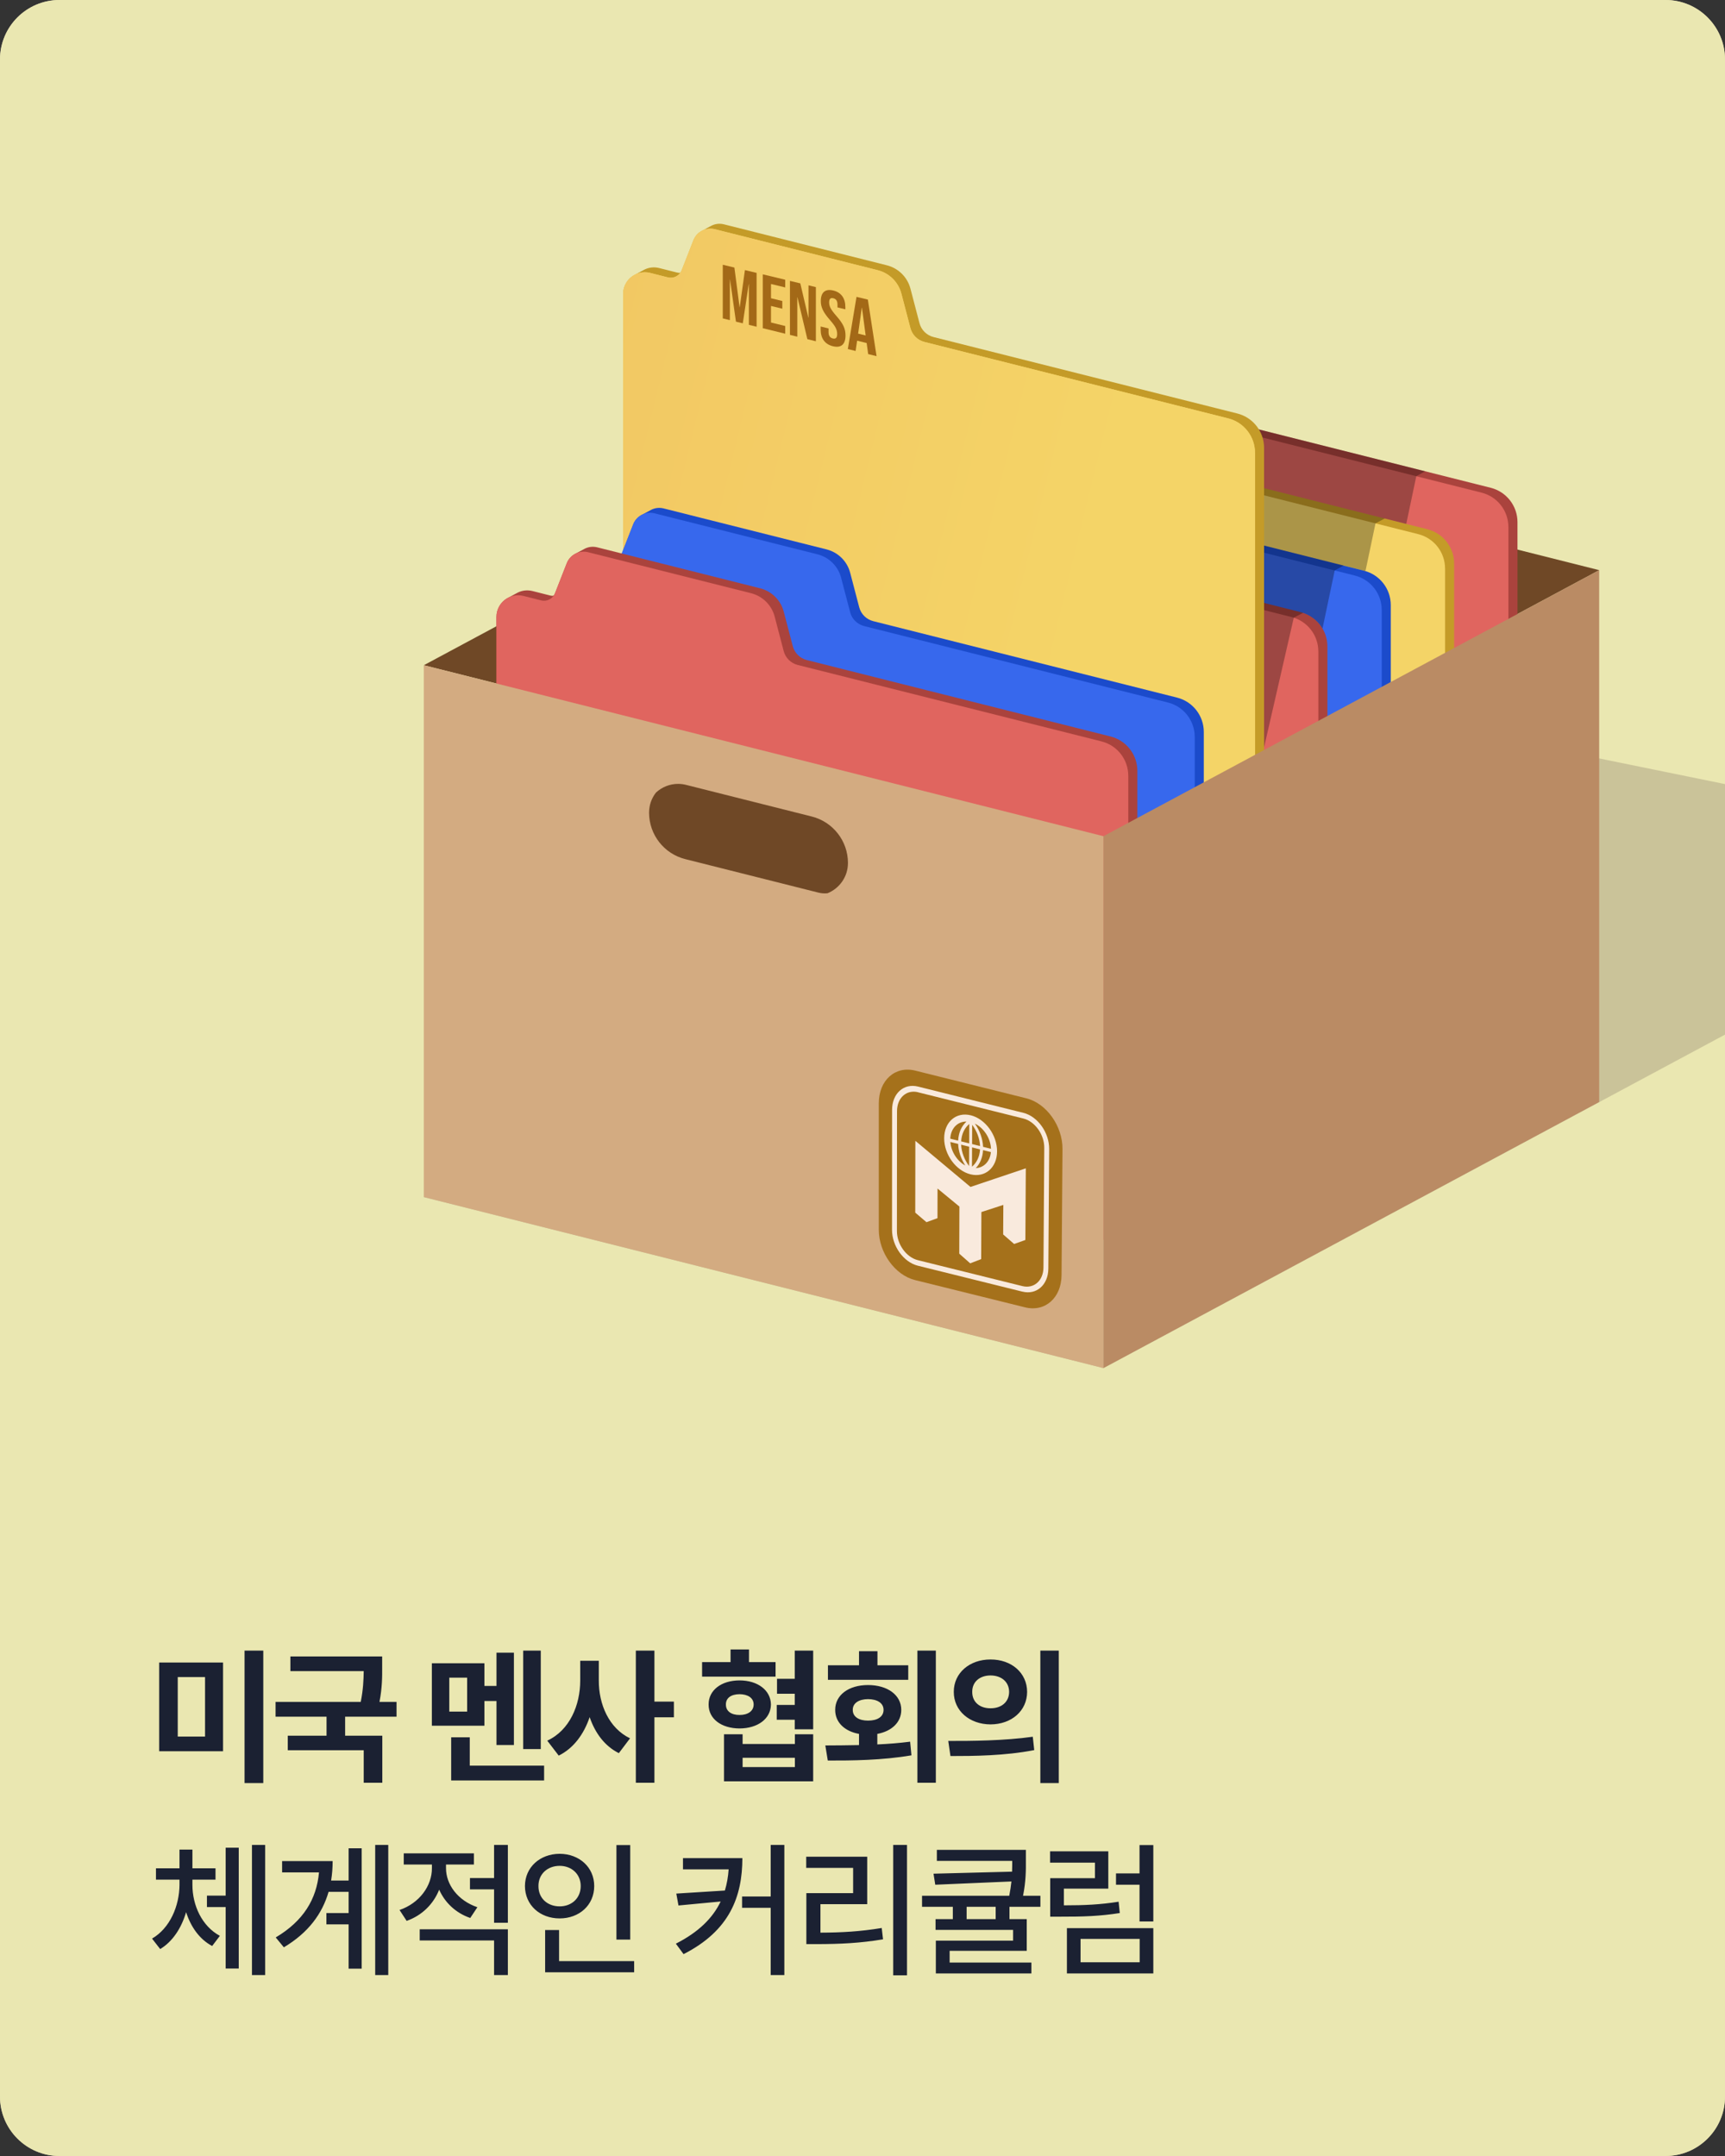 <svg width="464" height="580" viewBox="0 0 464 580" fill="none" xmlns="http://www.w3.org/2000/svg">
<rect x="0" y="0" width="464" height="580" fill="#333333" stroke="none"/>
<g clip-path="url(#clip0_95_9140)">
<g clip-path="url(#clip1_95_9140)">
<rect width="464" height="580" fill="#DDD4AB"/>
<rect width="464" height="580" fill="#EAE7B1"/>
<g clip-path="url(#clip2_95_9140)">
<path opacity="0.3" d="M296.807 368.043L555 229.5L381 194L114 322.039L296.807 368.043Z" fill="#7F6E61"/>
<path d="M114 178.956L296.807 224.953L430.159 153.381L247.36 107.377L114 178.956Z" fill="#6F4826"/>
<path d="M408.18 140.459V258.501C408.18 261.124 406.706 263.328 404.611 264.446L402.042 265.828C400.661 266.534 399.017 266.767 397.356 266.348L242.985 227.5C238.749 226.437 235.785 222.626 235.785 218.263V99.073C235.785 96.9 236.949 95.068 238.633 94.059L241.566 92.483H241.573C242.737 91.916 244.103 91.746 245.484 92.095L400.98 131.222C405.208 132.286 408.18 136.097 408.18 140.459Z" fill="#AA433D"/>
<path d="M405.743 141.778V259.812C405.743 264.205 401.616 267.418 397.356 266.347L242.978 227.499C238.741 226.436 235.777 222.625 235.777 218.263V99.072C235.777 95.269 239.354 92.475 243.04 93.406L398.535 132.533C402.764 133.597 405.736 137.408 405.736 141.77L405.743 141.778Z" fill="#E0655F"/>
<path d="M391.141 151.612V269.654C391.141 272.278 389.667 274.482 387.572 275.6L385.003 276.981C383.622 277.688 381.977 277.92 380.317 277.501L225.946 238.653C221.71 237.59 218.746 233.779 218.746 229.417V110.226C218.746 108.053 219.91 106.221 221.594 105.212L224.526 103.637H224.534C225.698 103.07 227.064 102.899 228.445 103.249L233.209 104.452C233.511 104.529 233.814 104.56 234.116 104.537C234.272 104.327 234.396 104.102 234.497 103.854L237.662 95.774C238.081 94.71 238.834 93.857 239.765 93.321L242.496 91.854C243.512 91.342 244.692 91.194 245.863 91.489L289.686 102.511C292.781 103.295 295.218 105.701 296.025 108.806L298.453 118.074C298.934 119.921 300.385 121.349 302.239 121.815L383.94 142.376C388.169 143.439 391.141 147.25 391.141 151.612Z" fill="#C49B28"/>
<path d="M388.704 152.932V270.966C388.704 275.359 384.577 278.572 380.317 277.501L225.939 238.653C221.702 237.59 218.738 233.779 218.738 229.416V110.226C218.738 106.423 222.315 103.628 226.001 104.56L230.765 105.763C232.309 106.151 233.899 105.328 234.481 103.854L237.647 95.773C238.547 93.468 241.022 92.203 243.412 92.801L287.234 103.83C290.337 104.614 292.766 107.02 293.58 110.117L296.009 119.393C296.49 121.24 297.941 122.668 299.788 123.134L381.496 143.695C385.725 144.758 388.697 148.569 388.697 152.932H388.704Z" fill="#F4D467"/>
<path d="M374.098 162.767V280.808C374.098 283.432 372.624 285.636 370.529 286.754L367.96 288.136C366.579 288.842 364.935 289.075 363.274 288.656L208.903 249.808C204.667 248.744 201.703 244.933 201.703 240.571V121.381C201.703 119.207 202.867 117.376 204.551 116.367L207.483 114.791H207.491C208.655 114.224 210.021 114.054 211.402 114.403L216.166 115.606C216.468 115.684 216.771 115.715 217.073 115.691C217.229 115.482 217.353 115.257 217.454 115.008L220.619 106.928C221.038 105.865 221.791 105.011 222.722 104.475L225.453 103.008C226.469 102.496 227.649 102.349 228.82 102.644L272.643 113.665C275.738 114.449 278.175 116.856 278.982 119.96L281.41 129.228C281.891 131.075 283.342 132.503 285.196 132.969L366.898 153.53C371.126 154.593 374.098 158.405 374.098 162.767Z" fill="#1B4BCB"/>
<path d="M371.669 164.078V282.112C371.669 286.505 367.541 289.719 363.282 288.648L208.903 249.8C204.667 248.736 201.703 244.925 201.703 240.563V121.373C201.703 117.569 205.28 114.775 208.965 115.706L213.729 116.91C215.273 117.298 216.864 116.475 217.446 115L220.612 106.92C221.512 104.615 223.987 103.35 226.376 103.947L270.199 114.977C273.302 115.761 275.731 118.167 276.545 121.264L278.974 130.539C279.455 132.387 280.906 133.815 282.752 134.281L364.461 154.842C368.69 155.905 371.661 159.716 371.661 164.078H371.669Z" fill="#3768ED"/>
<path d="M357.055 173.913V291.955C357.055 294.578 355.581 296.783 353.486 297.9L350.918 299.282C349.536 299.988 347.892 300.221 346.231 299.802L191.86 260.954C187.624 259.891 184.66 256.08 184.66 251.718V132.527C184.66 130.354 185.824 128.522 187.508 127.513L190.441 125.937H190.448C191.612 125.371 192.978 125.2 194.359 125.549L199.123 126.752C199.425 126.83 199.728 126.861 200.031 126.838C200.186 126.628 200.31 126.403 200.411 126.155L203.576 118.075C203.995 117.011 204.748 116.157 205.679 115.622L208.41 114.155C209.427 113.643 210.606 113.495 211.777 113.79L255.6 124.812C258.695 125.596 261.132 128.002 261.939 131.107L264.367 140.374C264.848 142.222 266.299 143.65 268.153 144.116L349.855 164.677C354.083 165.74 357.055 169.551 357.055 173.913Z" fill="#AA433D"/>
<path d="M354.618 175.232V293.266C354.618 297.659 350.491 300.873 346.231 299.802L191.853 260.954C187.616 259.89 184.652 256.079 184.652 251.717V132.527C184.652 128.724 188.229 125.929 191.915 126.861L196.679 128.064C198.223 128.452 199.813 127.629 200.395 126.154L203.561 118.074C204.461 115.769 206.936 114.504 209.326 115.102L253.148 126.131C256.251 126.915 258.68 129.321 259.495 132.418L261.923 141.694C262.404 143.541 263.855 144.969 265.702 145.435L347.41 165.996C351.639 167.059 354.611 170.87 354.611 175.232H354.618Z" fill="#E0655F"/>
<path opacity="0.3" d="M331.546 203.811L339.843 201.799L348.01 166.158L350.524 164.87C350.524 164.87 353.822 165.801 355.738 169.069L359.02 153.46L361.402 152.132L367.291 153.623L369.991 140.785L372.474 139.481L378.262 140.94L380.962 128.11L383.36 126.782L257.387 95.083V203.803H331.554L331.546 203.811Z" fill="black"/>
<path d="M340.016 120.473V238.514C340.016 241.138 338.542 243.342 336.447 244.46L333.878 245.842C332.497 246.548 330.852 246.781 329.192 246.362L174.821 207.514C170.585 206.45 167.621 202.639 167.621 198.277V79.087C167.621 76.913 168.785 75.082 170.469 74.073L173.401 72.497H173.409C174.573 71.93 175.939 71.76 177.32 72.109L182.084 73.312C182.386 73.39 182.689 73.421 182.991 73.397C183.147 73.188 183.271 72.963 183.372 72.714L186.537 64.634C186.956 63.571 187.709 62.717 188.64 62.181L191.371 60.715C192.387 60.202 193.567 60.055 194.738 60.35L238.561 71.371C241.656 72.155 244.093 74.562 244.9 77.666L247.328 86.934C247.809 88.781 249.26 90.209 251.114 90.675L332.815 111.236C337.044 112.3 340.016 116.111 340.016 120.473Z" fill="#C49B28"/>
<path d="M337.579 121.792V239.826C337.579 244.219 333.452 247.432 329.192 246.361L174.814 207.513C170.577 206.45 167.613 202.639 167.613 198.277V79.086C167.613 75.283 171.19 72.489 174.876 73.42L179.64 74.623C181.184 75.011 182.774 74.189 183.356 72.714L186.522 64.634C187.422 62.329 189.897 61.063 192.287 61.661L236.109 72.691C239.212 73.475 241.641 75.881 242.455 78.978L244.884 88.253C245.365 90.1 246.816 91.529 248.663 91.994L330.371 112.555C334.6 113.619 337.572 117.43 337.572 121.792H337.579Z" fill="#F4D467"/>
<path d="M337.579 121.792V239.826C337.579 244.219 333.452 247.432 329.192 246.361L174.814 207.513C170.577 206.45 167.613 202.639 167.613 198.277V79.086C167.613 75.283 171.19 72.489 174.876 73.42L179.64 74.623C181.184 75.011 182.774 74.189 183.356 72.714L186.522 64.634C187.422 62.329 189.897 61.063 192.287 61.661L236.109 72.691C239.212 73.475 241.641 75.881 242.455 78.978L244.884 88.253C245.365 90.1 246.816 91.529 248.663 91.994L330.371 112.555C334.6 113.619 337.572 117.43 337.572 121.792H337.579Z" fill="url(#paint0_linear_95_9140)"/>
<path d="M194.414 71.224L197.541 71.976L198.937 82.657H198.976L200.373 72.659L203.515 73.412V87.896L201.436 87.384V76.432H201.397L199.799 86.98L197.96 86.53L196.362 75.205H196.323V86.126L194.414 85.653V71.224Z" fill="#A36917"/>
<path d="M205.176 73.801L211.212 75.252V77.325L207.387 76.401V80.235L210.429 80.973V83.045L207.387 82.308V86.763L211.212 87.702V89.775L205.176 88.292V73.801Z" fill="#A36917"/>
<path d="M212.484 75.562L215.27 76.23L217.435 85.466H217.473V76.758L219.46 77.239V91.808L217.171 91.241L214.502 79.971H214.463V90.574L212.484 90.085V75.555V75.562Z" fill="#A36917"/>
<path d="M220.748 88.665V87.835L222.866 88.355V89.356C222.866 90.396 223.316 90.885 224.022 91.056C224.728 91.226 225.186 90.963 225.186 89.884C225.186 88.673 224.736 87.796 223.27 86.119C221.4 83.977 220.787 82.642 220.787 80.973C220.787 78.683 221.943 77.628 224.123 78.148C226.303 78.668 227.39 80.267 227.39 82.603V83.209L225.271 82.696V81.943C225.271 80.903 224.86 80.406 224.146 80.236C223.433 80.065 223.029 80.36 223.029 81.361C223.029 82.424 223.495 83.309 224.961 84.978C226.839 87.128 227.428 88.44 227.428 90.256C227.428 92.639 226.241 93.679 224.046 93.144C221.85 92.608 220.748 91.001 220.748 88.665Z" fill="#A36917"/>
<path d="M230.39 79.862L233.439 80.592L235.783 95.813L233.525 95.254L233.113 92.242V92.281L230.553 91.652L230.142 94.415L228.055 93.903L230.39 79.847V79.862ZM232.85 90.247L231.849 82.765H231.81L230.825 89.751L232.85 90.247Z" fill="#A36917"/>
<path d="M323.805 196.903V314.945C323.805 317.569 322.331 319.773 320.236 320.891L317.668 322.272C316.286 322.979 314.642 323.211 312.981 322.792L158.61 283.944C154.374 282.881 151.41 279.07 151.41 274.708V155.517C151.41 153.344 152.574 151.512 154.258 150.503L157.191 148.928H157.198C158.362 148.361 159.728 148.19 161.109 148.54L165.873 149.743C166.175 149.82 166.478 149.851 166.781 149.828C166.936 149.618 167.06 149.393 167.161 149.145L170.326 141.065C170.745 140.002 171.498 139.148 172.429 138.612L175.16 137.145C176.177 136.633 177.356 136.485 178.527 136.78L222.35 147.802C225.445 148.586 227.882 150.992 228.689 154.097L231.117 163.365C231.598 165.212 233.049 166.64 234.904 167.106L316.605 187.667C320.833 188.73 323.805 192.541 323.805 196.903Z" fill="#1B4BCB"/>
<path d="M321.368 198.223V316.257C321.368 320.65 317.241 323.863 312.981 322.792L158.603 283.944C154.366 282.881 151.402 279.07 151.402 274.708V155.517C151.402 151.714 154.979 148.919 158.665 149.851L163.429 151.054C164.973 151.442 166.563 150.619 167.145 149.145L170.311 141.065C171.211 138.759 173.686 137.494 176.076 138.092L219.898 149.121C223.001 149.905 225.43 152.311 226.245 155.408L228.673 164.684C229.154 166.531 230.605 167.959 232.452 168.425L314.16 188.986C318.389 190.049 321.361 193.86 321.361 198.223H321.368Z" fill="#3768ED"/>
<path d="M305.934 207.366V325.408C305.934 328.032 304.46 330.236 302.365 331.354L299.796 332.735C298.415 333.442 296.77 333.674 295.11 333.255L140.739 294.407C136.503 293.344 133.539 289.533 133.539 285.171V165.98C133.539 163.807 134.703 161.975 136.387 160.966L139.319 159.39H139.327C140.491 158.824 141.857 158.653 143.238 159.002L148.002 160.206C148.304 160.283 148.607 160.314 148.909 160.291C149.065 160.081 149.189 159.856 149.29 159.608L152.455 151.528C152.874 150.464 153.627 149.611 154.558 149.075L157.289 147.608C158.305 147.096 159.485 146.948 160.656 147.243L204.479 158.265C207.574 159.049 210.011 161.455 210.818 164.56L213.246 173.827C213.727 175.675 215.178 177.103 217.032 177.569L298.733 198.13C302.962 199.193 305.934 203.004 305.934 207.366Z" fill="#AA433D"/>
<path d="M303.497 208.685V326.719C303.497 331.113 299.37 334.326 295.11 333.255L140.731 294.407C136.495 293.344 133.531 289.533 133.531 285.17V165.98C133.531 162.177 137.108 159.382 140.794 160.314L145.558 161.517C147.102 161.905 148.692 161.082 149.274 159.607L152.44 151.527C153.34 149.222 155.815 147.957 158.204 148.555L202.027 159.584C205.13 160.368 207.559 162.774 208.373 165.871L210.802 175.147C211.283 176.994 212.734 178.422 214.581 178.888L296.289 199.449C300.518 200.512 303.49 204.323 303.49 208.685H303.497Z" fill="#E0655F"/>
<path d="M430.157 153.381V296.462L296.805 368.042V224.953L430.157 153.381Z" fill="#BA8B64"/>
<path d="M296.807 224.954V368.043L114 322.038V178.957L296.807 224.954Z" fill="#D3AB81"/>
<path d="M228.087 232.15C228.087 235.907 225.767 239.012 222.594 240.3H222.579C221.787 240.385 220.957 240.331 220.119 240.122L184.327 231.118C178.601 229.674 174.59 224.528 174.59 218.621C174.59 216.557 175.288 214.686 176.452 213.211C178.035 211.752 180.137 210.875 182.388 210.875C183.101 210.875 183.823 210.96 184.552 211.147L218.342 219.654C224.068 221.09 228.087 226.243 228.087 232.15Z" fill="#6F4826"/>
<path fill-rule="evenodd" clip-rule="evenodd" d="M285.797 309.139L285.541 343.035C285.495 349.159 281.103 353.032 275.726 351.697L246.126 344.362C240.741 343.027 236.381 336.973 236.381 330.834V296.829C236.381 290.612 240.78 286.661 246.211 288.019L276.068 295.463C281.491 296.813 285.844 302.945 285.797 309.139Z" fill="#A5711B"/>
<path d="M275.004 347.474L246.886 340.496C243.053 339.549 239.941 335.226 239.941 330.856L239.957 298.582C239.957 294.166 243.099 291.348 246.955 292.311L275.283 299.374C279.132 300.336 282.243 304.699 282.212 309.107L281.987 341.295C281.956 345.65 278.821 348.421 274.996 347.466L275.004 347.474ZM246.963 293.832C243.836 293.056 241.291 295.33 241.284 298.916L241.26 331.19C241.26 334.729 243.782 338.237 246.886 339.006L275.012 345.984C278.115 346.752 280.652 344.509 280.676 340.977L280.893 308.789C280.916 305.219 278.394 301.679 275.275 300.903L246.955 293.847L246.963 293.832Z" fill="#F9EADD"/>
<path fill-rule="evenodd" clip-rule="evenodd" d="M275.927 314.3L275.811 333.573L272.785 334.652L269.837 332.09L269.883 324.142L263.979 326.059L263.924 338.719L260.968 339.86L258.028 337.26L258.066 324.585L252.185 319.741L252.17 327.705L249.206 328.792L246.188 326.215L246.219 306.903L261.046 319.307L275.927 314.3Z" fill="#F9EADD"/>
<path fill-rule="evenodd" clip-rule="evenodd" d="M261.115 300.033C257.181 299.055 253.977 301.826 253.969 306.212C253.961 310.597 257.134 314.944 261.053 315.914C264.971 316.884 268.175 314.129 268.199 309.751C268.222 305.373 265.048 301.011 261.115 300.026V300.033ZM259.974 301.718L259.943 301.741C259.47 302.183 259.051 302.703 258.709 303.301C258.36 303.906 258.096 304.589 257.934 305.327C257.825 305.816 257.755 306.32 257.724 306.848L255.606 306.32C255.738 303.549 257.569 301.687 259.966 301.718H259.974ZM255.629 307.213L257.724 307.733C257.809 309.774 258.515 311.792 259.648 313.539C257.476 312.351 255.839 309.836 255.629 307.213ZM260.672 313.686C259.431 312.01 258.632 309.992 258.531 307.943L260.688 308.478L260.672 313.686ZM260.696 307.586L258.539 307.05C258.647 305.055 259.462 303.425 260.719 302.37L260.703 307.586H260.696ZM266.561 309.045L264.436 308.517C264.342 306.313 263.528 304.124 262.232 302.276C264.629 303.433 266.453 306.204 266.561 309.045ZM261.495 302.571C262.736 304.248 263.528 306.266 263.621 308.307L261.479 307.772L261.503 302.571H261.495ZM261.472 308.672L263.613 309.208C263.504 311.195 262.698 312.817 261.448 313.865L261.472 308.672ZM262.465 314.245C263.605 313.065 264.327 311.397 264.428 309.402L266.538 309.93C266.305 312.444 264.653 314.144 262.465 314.245Z" fill="#F9EADD"/>
</g>
</g>
<path d="M60 447.25V471.117H42.812V447.25H60ZM47.812 467.172H55.156V451.156H47.812V467.172ZM65.781 479.672V444.047H70.82V479.672H65.781ZM102.797 445.609V448.383C102.816 451 102.816 454.008 102.074 457.836H106.664V461.82H92.836V466.938H102.836V479.594H97.836V470.844H77.406V466.938H87.836V461.82H74.125V457.836H97.035C97.699 454.496 97.797 451.898 97.836 449.555H78.109V445.609H102.797ZM145.461 444.047V470.531H140.734V444.047H145.461ZM116.164 464.242V447.445H130.305V453.539H133.547V444.594H138.234V469.438H133.547V457.602H130.305V464.242H116.164ZM120.852 460.453H125.656V451.312H120.852V460.453ZM121.359 478.969V467.367H126.359V474.984H146.359V478.969H121.359ZM161.07 452.094C161.051 458.461 163.766 464.887 169.469 467.641L166.461 471.625C162.652 469.73 160.074 466.215 158.609 461.938C157.047 466.527 154.312 470.297 150.289 472.289L147.203 468.266C153.238 465.492 156.07 458.695 156.07 452.094V446.781H161.07V452.094ZM171.031 479.594V444.047H176.031V457.758H181.266V461.977H176.031V479.594H171.031ZM208.617 447.133V451.039H188.852V447.133H196.508V443.734H201.469V447.133H208.617ZM190.609 458.539C190.57 454.711 194.027 452.055 198.93 452.055C203.812 452.055 207.328 454.711 207.367 458.539C207.328 462.387 203.812 464.965 198.93 464.984C194.027 464.965 190.57 462.387 190.609 458.539ZM194.75 479.203V466.547H199.75V469.164H213.812V466.547H218.734V479.203H194.75ZM195.258 458.539C195.238 460.316 196.684 461.371 198.93 461.352C201.156 461.371 202.719 460.316 202.719 458.539C202.719 456.762 201.156 455.785 198.93 455.766C196.684 455.785 195.238 456.762 195.258 458.539ZM199.75 475.375H213.812V472.875H199.75V475.375ZM208.93 462.641V458.656H213.773V455.648H209.008V451.625H213.773V444.047H218.734V465.219H213.773V462.641H208.93ZM251.727 444.047V479.594H246.766V444.047H251.727ZM222 469.555C224.715 469.535 227.82 469.535 231.062 469.457V466.449C227.176 465.746 224.637 463.324 224.656 459.984C224.637 456.02 228.25 453.305 233.484 453.305C238.758 453.305 242.43 456.02 242.43 459.984C242.43 463.305 239.891 465.727 235.984 466.449V469.281C238.973 469.145 241.961 468.91 244.812 468.539L245.164 472.211C237.371 473.559 228.992 473.637 222.664 473.617L222 469.555ZM222.703 451.898V447.992H231.062V444.203H236.023V447.992H244.305V451.898H222.703ZM229.383 459.984C229.363 461.859 231.062 462.875 233.484 462.875C235.984 462.875 237.664 461.859 237.664 459.984C237.664 458.148 235.984 457.113 233.484 457.094C231.062 457.113 229.363 458.148 229.383 459.984ZM266.438 446.43C272.082 446.41 276.262 450.043 276.281 455.141C276.262 460.258 272.082 463.871 266.438 463.891C260.832 463.871 256.535 460.258 256.555 455.141C256.535 450.043 260.832 446.41 266.438 446.43ZM255.07 468.344C261.418 468.363 270.207 468.285 277.805 467.211L278.195 470.805C270.305 472.348 261.867 472.406 255.656 472.406L255.07 468.344ZM261.516 455.141C261.496 457.953 263.625 459.574 266.438 459.555C269.27 459.574 271.418 457.953 271.438 455.141C271.418 452.367 269.27 450.727 266.438 450.727C263.625 450.727 261.496 452.367 261.516 455.141ZM279.836 479.672V444.047H284.797V479.672H279.836ZM51.758 507.062C51.758 512.57 54.316 518.176 59.141 520.773L57.07 523.508C53.672 521.711 51.328 518.371 50.059 514.406C48.809 518.645 46.465 522.297 43.086 524.328L40.898 521.516C45.742 518.703 48.242 512.707 48.281 507.062V505.656H41.953V502.609H48.281V497.57H51.758V502.609H57.969V505.656H51.758V507.062ZM55.664 513.039V509.953H60.703V497.062H64.219V529.562H60.703V513.039H55.664ZM67.773 531.32V496.32H71.328V531.32H67.773ZM104.438 496.32V531.32H100.922V496.32H104.438ZM74.164 521.203C81.606 516.789 85.16 510.91 85.805 503.703H75.883V500.656H89.477C89.477 502.453 89.34 504.191 89.066 505.891H93.773V497.219H97.289V529.602H93.773V517.688H87.797V514.641H93.773V508.938H88.383C86.684 514.816 82.953 519.934 76.352 523.859L74.164 521.203ZM119.969 502.531C119.949 506.945 123.113 511.262 128.406 513.078L126.492 515.969C122.566 514.621 119.656 511.809 118.133 508.352C116.609 512.199 113.543 515.285 109.383 516.75L107.469 513.82C112.84 511.984 116.199 507.316 116.18 502.57V501.594H108.602V498.586H127.469V501.594H119.969V502.531ZM112.898 522.023V519.016H136.609V531.32H132.898V522.023H112.898ZM126.414 508.273V505.227H132.898V496.32H136.609V517.258H132.898V508.273H126.414ZM169.523 496.359V521.789H165.812V496.359H169.523ZM141.203 507.375C141.223 502.316 145.246 498.723 150.539 498.703C155.812 498.723 159.836 502.316 159.836 507.375C159.836 512.512 155.812 516.086 150.539 516.086C145.246 516.086 141.223 512.512 141.203 507.375ZM144.836 507.375C144.816 510.676 147.277 512.844 150.539 512.844C153.742 512.844 156.203 510.676 156.203 507.375C156.203 504.152 153.742 501.945 150.539 501.945C147.277 501.945 144.816 504.152 144.836 507.375ZM146.633 530.578V519.211H150.383V527.57H170.578V530.578H146.633ZM199.688 499.875C199.668 510.188 196.309 519.367 183.867 525.695L181.797 522.883C187.93 519.758 191.719 515.988 193.848 511.535L182.5 512.609L181.914 509.406L194.98 508.586C195.527 506.789 195.859 504.875 195.996 502.883H183.711V499.875H199.688ZM199.609 513.234V510.188H207.305V496.32H210.977V531.32H207.305V513.234H199.609ZM243.969 496.32V531.398H240.258V496.32H243.969ZM216.859 502.492V499.484H233.266V512.258H220.688V519.914C226.371 519.895 231.312 519.621 237.172 518.664L237.523 521.711C231.332 522.746 226.059 522.98 219.867 523H216.898V509.289H229.477V502.492H216.859ZM275.945 497.648V500.461C275.965 503.098 275.965 506.105 275.184 509.992H279.852V512.961H271.531V516.281H276.18V524.797H255.438V527.961H277.43V530.891H251.727V522.062H272.508V519.172H251.648V516.281H256.297V512.961H248.016V509.992H271.473C271.746 508.586 271.941 507.316 272.059 506.145L251.57 507.023L251.102 504.055L272.234 503.508C272.273 502.492 272.273 501.535 272.273 500.617H252V497.648H275.945ZM260.008 516.281H267.82V512.961H260.008V516.281ZM310.227 518.703V530.891H286.984V518.703H310.227ZM282.453 501.086V498.039H298.117V508.078H286.164V512.57C291.77 512.57 295.949 512.375 300.891 511.594L301.203 514.641C295.871 515.48 291.398 515.637 285.227 515.617H282.492V505.266H294.523V501.086H282.453ZM290.656 527.883H306.555V521.594H290.656V527.883ZM300.188 507.023V503.977H306.516V496.359H310.227V516.906H306.516V507.023H300.188Z" fill="#1B2132"/>
</g>
<defs>
<linearGradient id="paint0_linear_95_9140" x1="146.935" y1="101.948" x2="337.749" y2="148.477" gradientUnits="userSpaceOnUse">
<stop stop-color="#F2C763"/>
<stop offset="0.79" stop-color="#F4D467"/>
</linearGradient>
<clipPath id="clip0_95_9140">
<path d="M0 16C0 7.163 7.163 0 16 0H448C456.837 0 464 7.163 464 16V564C464 572.837 456.837 580 448 580H16C7.163 580 0 572.837 0 564V16Z" fill="white"/>
</clipPath>
<clipPath id="clip1_95_9140">
<rect width="464" height="580" fill="white"/>
</clipPath>
<clipPath id="clip2_95_9140">
<rect width="350" height="368" fill="white" transform="translate(114)"/>
</clipPath>
</defs>
</svg>
